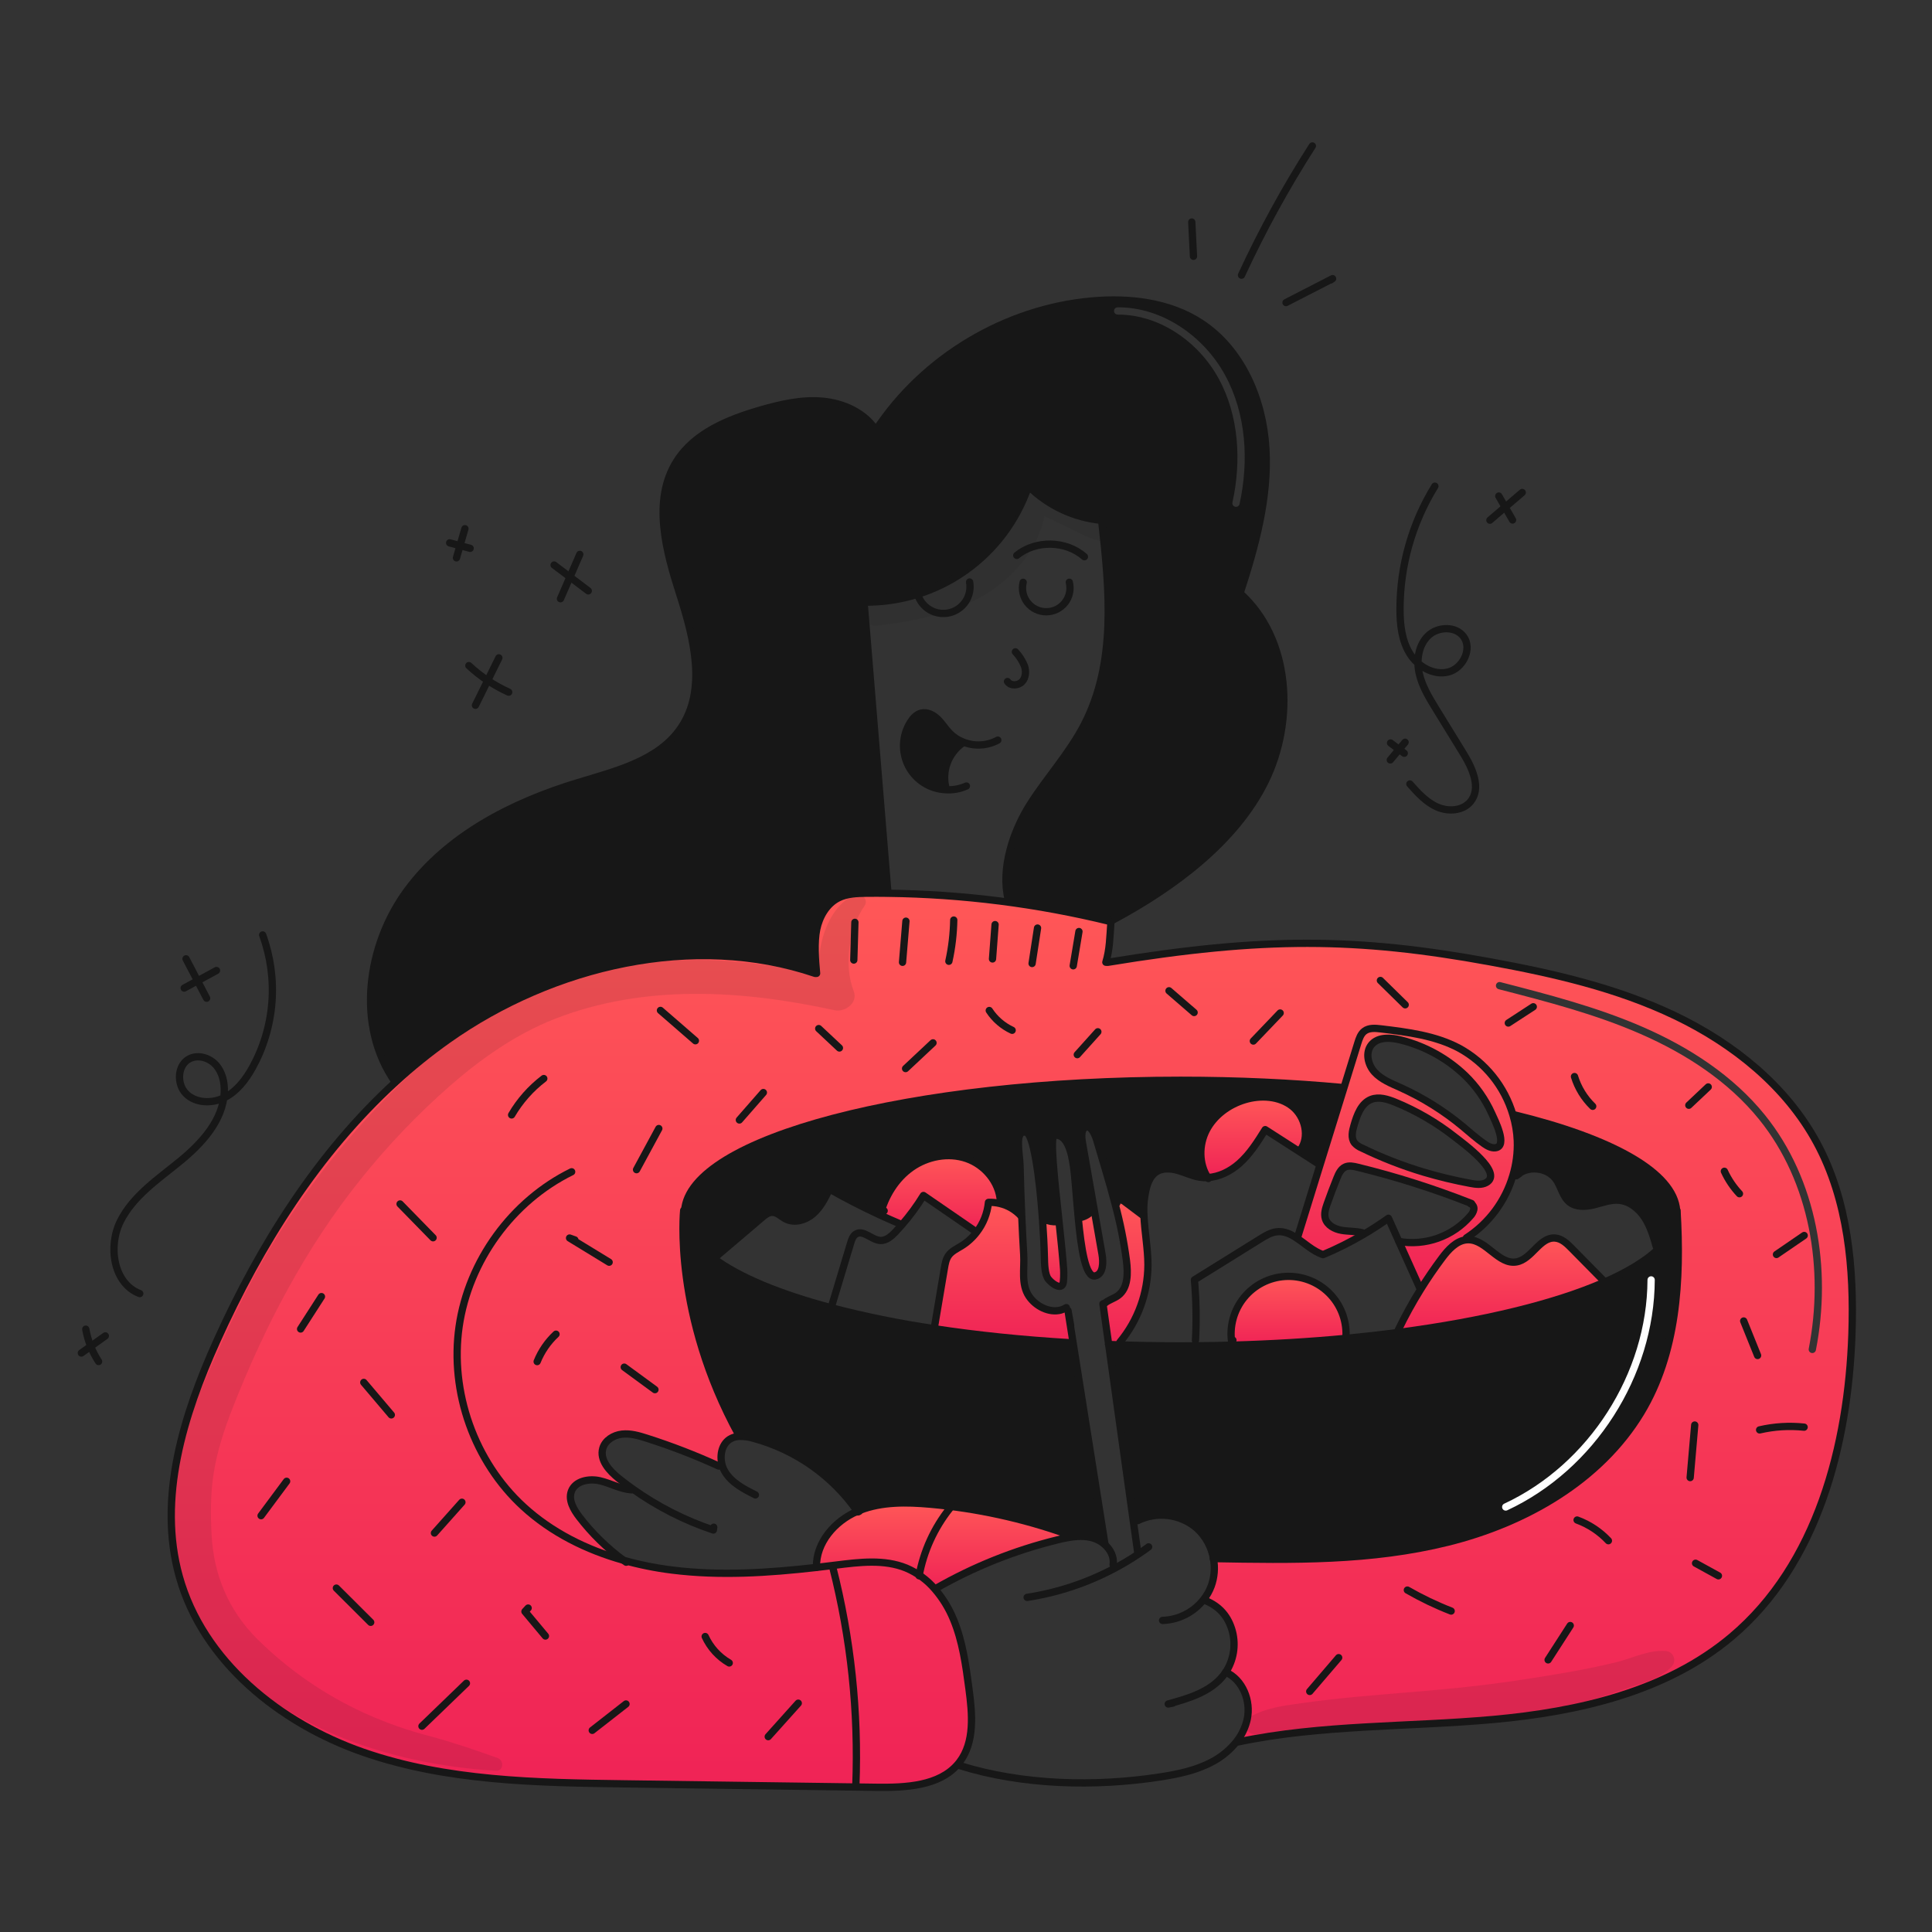 <svg width="960" height="960" viewBox="0 0 960 960" fill="none" xmlns="http://www.w3.org/2000/svg">
<rect x="0" y="0" width="960" height="960" fill="#333333" stroke="none"/>
<g clip-path="url(#clip0_177_156)">
<path fill-rule="evenodd" clip-rule="evenodd" d="M511.058 241.532C520.847 251.246 533.7 257.265 547.428 258.565L547.422 258.7C551.295 293.369 554.769 329.207 538.701 360.184C534.321 368.634 528.638 376.286 522.951 383.943C519.147 389.066 515.341 394.19 511.922 399.557C503.393 412.947 497.193 431.572 500.993 447L500.836 448.242C517.877 450.552 534.784 453.757 551.488 457.842L553.249 457.034C582.959 441.075 613.83 418.479 628.701 388.204C643.572 357.929 641.28 317.362 616.201 294.804C623.777 271.555 630.414 247.458 629.036 223.055C627.658 198.652 617.055 173.634 596.536 160.341C580.879 150.193 561.252 147.901 542.664 149.541C499.66 153.305 458.921 177.648 435.221 213.727C429.551 204.994 419.069 200.278 408.695 199.349C398.321 198.42 387.947 200.82 377.947 203.703C361.94 208.311 345.196 215.103 336.27 229.168C324.014 248.489 330.829 273.704 337.838 295.489C344.847 317.274 351.228 342.726 338.381 361.665C328.239 376.624 309.595 382.175 292.004 387.411C290.346 387.905 288.698 388.396 287.066 388.891C254.549 398.758 222.53 415.077 202.349 442.425C182.168 469.773 176.764 509.904 196.378 537.673L196.451 537.757C204.751 530.144 213.522 523.062 222.711 516.551C274.702 479.747 344.726 463.245 405.064 483.68L405.764 483.668C405.136 477.19 404.497 468.179 405.812 461.798C407.127 455.417 410.685 449.168 416.499 446.225C420.806 444.042 425.824 443.885 430.661 443.836C434.176 443.804 437.694 443.812 441.216 443.861V443.668C439.26 419.682 437.307 395.988 435.354 372.297C433.356 348.066 431.359 323.838 429.358 299.301V299.18C447.319 299.428 464.897 293.984 479.573 283.628C494.25 273.272 505.271 258.536 511.058 241.532ZM608.785 186.485C598.267 167.142 577.618 152.584 555.352 152.708C554.353 152.714 553.547 153.529 553.553 154.528C553.558 155.527 554.373 156.333 555.372 156.327C576.065 156.212 595.601 169.815 605.606 188.214C615.607 206.608 616.918 228.974 612.398 249.653C612.184 250.63 612.803 251.594 613.779 251.808C614.755 252.021 615.72 251.403 615.933 250.426C620.587 229.138 619.306 205.834 608.785 186.485Z" fill="#171717"/>
<path fill-rule="evenodd" clip-rule="evenodd" d="M310.31 886.387C352.052 886.962 393.797 887.533 435.545 888.1C450.045 888.289 466.716 887.492 475.98 876.571C476.257 876.247 476.523 875.921 476.788 875.571C484.424 865.571 483.133 851.615 481.468 839.13C479.912 827.393 478.296 815.499 473.736 804.57C471.495 799.122 468.396 794.068 464.556 789.6C460.674 785.055 455.787 781.477 450.281 779.15C439.367 774.703 427.063 776.232 415.363 777.687L415.239 777.702C412.066 778.1 408.894 778.474 405.721 778.848C381.825 781.562 357.699 783.139 333.876 780.139C325.752 779.135 317.715 777.518 309.834 775.302C301.523 769.183 294.116 761.922 287.834 753.734C285.007 750.042 282.305 745.35 283.934 740.995C285.852 735.869 292.669 734.565 298.011 735.784C300.162 736.275 302.25 737.043 304.332 737.81C307.42 738.947 310.497 740.08 313.753 740.296L314.175 739.705C311.883 738.079 309.627 736.366 307.432 734.605C302.776 730.863 297.89 725.459 299.519 719.705C300.665 715.664 304.888 713.095 309.073 712.624C313.258 712.153 317.437 713.372 321.437 714.662C333.622 718.549 345.561 723.165 357.191 728.486L358.819 727.931C357.444 722.889 358.795 717.003 363.379 714.723C364.583 714.141 365.892 713.809 367.227 713.746L367.179 713.191C334.187 653.154 339.724 601.429 339.724 601.429L340.206 601.465C342.812 565.627 452.149 536.785 586.649 536.785C614.957 536.785 642.149 538.064 667.457 540.416L667.795 540.524C670.091 533.097 672.391 525.675 674.695 518.257C675.37 516.082 676.142 513.769 677.952 512.382C680.215 510.648 683.38 510.898 686.215 511.248C699.532 512.852 713.199 514.562 725.045 520.862C738.004 527.943 747.623 539.879 751.788 554.047L752.294 553.902C800.883 565.714 831.788 582.648 833.115 601.514L833.296 601.502C835.382 636.025 833.272 672.348 815.382 701.948C794.948 735.748 757.855 756.773 719.52 766.291C681.208 775.808 642.415 775.157 602.957 774.457C603.816 779.013 603.436 783.716 601.857 788.076C600.947 790.529 599.652 792.821 598.021 794.868L598.95 795.326C606.079 798.221 610.482 803.408 612.424 810.863C613.28 814.254 613.423 817.785 612.843 821.234C612.264 824.683 610.975 827.974 609.058 830.899C617.514 834.634 621.664 845.152 619.758 854.199C618.879 858.184 617.128 861.924 614.631 865.152L615.162 865.574C642.594 859.82 670.622 858.461 698.672 857.101C713.14 856.399 727.613 855.697 742.014 854.392C784.338 850.556 828.041 840.593 860.514 813.186C902.952 777.372 918.32 718.396 920.214 662.896C921.312 630.315 918.284 596.527 902.795 567.842C887.57 539.652 861.282 518.59 832.395 504.742C803.508 490.894 771.915 483.681 740.395 477.915C674.4 465.84 627.946 465.406 550.455 478.168L549.49 478.132C551.073 473.032 551.398 467.782 551.727 462.471C551.804 461.225 551.881 459.975 551.975 458.723L551.481 457.842C515.378 449.001 478.383 444.311 441.215 443.862C437.689 443.809 434.17 443.801 430.66 443.837C425.823 443.886 420.805 444.043 416.498 446.226C410.684 449.169 407.114 455.418 405.811 461.799C404.508 468.18 405.135 477.191 405.763 483.669L405.063 483.681C344.725 463.246 274.701 479.752 222.71 516.552C213.521 523.062 204.75 530.145 196.45 537.758C157.982 572.932 129.248 618.578 107.716 666.358C91.154 703.1 78.259 744.476 89.067 783.31C100.804 825.53 139.043 856.242 180.418 870.645C221.793 885.048 266.498 885.796 310.31 886.387ZM745.574 488.018C744.606 487.768 743.62 488.35 743.37 489.318C743.12 490.286 743.702 491.273 744.67 491.522C768.677 497.714 792.641 503.908 815.18 513.765C837.706 523.616 858.849 537.341 874.165 556.321C899.262 587.424 906.476 630.716 898.755 670.164C898.563 671.145 899.203 672.096 900.184 672.288C901.164 672.48 902.115 671.84 902.307 670.86C910.186 630.598 902.888 586.154 876.981 554.049C861.187 534.475 839.493 520.448 816.63 510.449C793.781 500.456 769.533 494.198 745.574 488.018Z" fill="url(#paint0_linear_177_156)"/>
<path d="M833.11 601.509C833.146 601.931 833.158 602.353 833.158 602.775C833.158 609.036 829.901 615.103 823.809 620.845L823.037 619.615C821.59 614.537 820.094 609.374 817.199 604.959C814.304 600.544 809.768 596.889 804.509 596.406C800.287 596.02 796.186 597.649 792.084 598.662C787.982 599.675 783.218 599.977 779.901 597.335C776.475 594.609 775.751 589.723 773.254 586.117C768.96 579.917 758.854 578.951 753.459 584.223L751.734 584.09C753.401 578.531 754.147 572.737 753.942 566.937C753.769 562.565 753.044 558.232 751.783 554.042L752.289 553.897C800.878 565.706 831.783 582.643 833.11 601.509Z" fill="#171717"/>
<path d="M796.729 636.3L797.103 637.156C772.688 647.844 737.212 656.529 694.932 662.078L694.775 660.872C698.125 653.936 701.841 647.183 705.909 640.642C709.214 635.335 712.761 630.148 716.509 625.13C719.633 620.956 723.626 616.517 728.729 616.058C729.029 616.034 729.329 616.022 729.645 616.022C738.645 616.058 744.615 628.555 753.494 627.048C761.165 625.757 765.074 614.478 772.818 615.19C776.087 615.49 778.669 617.964 780.96 620.305C786.222 625.635 791.479 630.967 796.729 636.3Z" fill="url(#paint1_linear_177_156)"/>
<path d="M677.489 613.391C671.036 617.177 664.338 620.529 657.441 623.427C652.241 621.762 647.911 617.359 643.303 614.527L644.896 614.395C648.575 602.513 652.258 590.623 655.945 578.725C659.901 565.999 663.85 553.266 667.791 540.525C670.095 533.107 672.395 525.685 674.691 518.258C675.366 516.086 676.138 513.77 677.948 512.383C680.215 510.646 683.376 510.899 686.211 511.249C699.528 512.849 713.195 514.566 725.041 520.863C738 527.945 747.618 539.88 751.784 554.048C753.044 558.238 753.769 562.571 753.943 566.943C754.147 572.743 753.402 578.537 751.735 584.096C747.997 596.857 739.81 607.855 728.659 615.096L728.732 616.061C723.632 616.52 719.632 620.961 716.512 625.133C712.761 630.151 709.212 635.333 705.912 640.645L705.719 640.525C702.173 632.642 698.629 624.763 695.089 616.889L695.125 616.877C701.626 618.011 708.309 617.441 714.524 615.223C720.739 613.006 726.274 609.216 730.589 604.223C731.457 603.339 732.063 602.231 732.338 601.023C732.451 600.418 732.347 599.793 732.045 599.257C731.743 598.721 731.262 598.309 730.686 598.092L730.786 597.851C712.438 590.611 693.616 584.634 674.453 579.962C672.475 579.479 670.328 579.033 668.47 579.853C666.27 580.818 665.177 583.231 664.284 585.453C662.596 589.639 661 593.857 659.496 598.107C658.663 600.483 657.843 603.053 658.555 605.477C659.532 608.831 663.155 610.725 666.6 611.328C670.045 611.931 673.621 611.678 677.011 612.57L677.489 613.391ZM743.026 570.327C749.431 569.603 742.664 556.442 741.205 553.197C738.017 546.174 733.546 539.809 728.02 534.428C719.128 525.923 708.186 519.864 696.259 516.84C691.159 515.513 684.847 515.055 681.47 519.12C678.297 522.956 679.66 529.048 683.026 532.727C686.392 536.406 691.217 538.3 695.752 540.351C706.891 545.369 717.306 551.861 726.717 559.651C730.24 562.57 733.617 565.67 737.381 568.276C739.057 569.446 740.987 570.556 743.026 570.327V570.327ZM738.551 587.588C747.251 582.703 726.645 567.902 722.966 565.007C713.938 557.892 703.963 552.069 693.328 547.707C689.504 546.151 685.173 544.776 681.337 546.271C676.379 548.213 674.305 553.971 672.821 559.082C671.952 562.025 671.18 565.499 673.074 567.924C674.048 569.007 675.257 569.853 676.609 570.397C686.602 575.259 696.974 579.302 707.622 582.484C715.183 584.726 722.857 586.567 730.613 588C733.279 588.493 736.186 588.9 738.551 587.588Z" fill="url(#paint2_linear_177_156)"/>
<path d="M612.025 667.034C611.434 663.104 611.669 659.095 612.715 655.261C613.762 651.427 615.597 647.854 618.103 644.77C620.609 641.685 623.731 639.158 627.269 637.349C630.807 635.539 634.684 634.488 638.652 634.262C642.619 634.037 646.59 634.641 650.311 636.037C654.032 637.433 657.42 639.59 660.26 642.37C663.1 645.15 665.328 648.492 666.803 652.182C668.278 655.872 668.966 659.83 668.825 663.801L668.946 664.995C650.864 666.708 631.817 667.866 612.07 668.409L612.025 667.034Z" fill="url(#paint3_linear_177_156)"/>
<path d="M642.122 549.7C648.588 554.815 651.022 565.128 645.982 571.642L645.62 572.197C639.975 568.567 634.326 564.936 628.672 561.305C624.897 567.36 621.049 573.512 615.681 578.217C611.35 582.017 605.825 584.803 600.144 585.129H600.132C595.668 578.277 595.668 568.952 599.396 561.654C603.22 554.188 610.542 548.832 618.576 546.431C626.465 544.066 635.657 544.6 642.122 549.7Z" fill="url(#paint4_linear_177_156)"/>
<path d="M563.146 755.9C559.166 727.577 554.895 696.672 550.891 668.071C552.724 668.143 554.582 668.216 556.427 668.264C566.331 668.602 576.403 668.769 586.645 668.764C589.129 668.764 591.59 668.752 594.051 668.727C600.117 668.691 606.125 668.587 612.073 668.414C631.82 667.871 650.867 666.714 668.949 665C677.863 664.156 686.524 663.183 694.932 662.081C737.212 656.532 772.688 647.847 797.103 637.159C808.603 632.129 817.646 626.653 823.81 620.85C829.902 615.108 833.159 609.041 833.159 602.78C833.159 602.358 833.147 601.936 833.111 601.514L833.292 601.502C835.379 636.025 833.268 672.346 815.378 701.948C794.944 735.748 757.851 756.773 719.516 766.291C681.204 775.808 642.411 775.157 602.953 774.457C601.96 768.636 599.047 763.315 594.678 759.343C590.682 755.914 585.769 753.732 580.546 753.068C575.323 752.403 570.02 753.284 565.293 755.603L563.146 755.9Z" fill="#171717"/>
<path d="M556.706 596.177C557.649 596.313 558.529 596.734 559.227 597.383C562.122 599.555 565.013 601.726 567.9 603.897L568.419 603.873C568.744 612.003 570.397 620.29 570.409 628.473C570.363 642.515 565.438 656.105 556.477 666.917L556.428 668.268C554.583 668.22 552.728 668.147 550.892 668.075C549.927 661.187 548.974 654.42 548.045 647.87L548.974 647.532C550.94 645.867 553.606 645.232 555.656 643.672C560.602 639.957 560.481 632.623 559.734 626.483C558.478 616.905 556.58 607.422 554.052 598.099L554.92 597.87C554.727 596.937 555.765 596.141 556.706 596.177Z" fill="url(#paint5_linear_177_156)"/>
<path d="M536.909 604.983L535.775 605.091C534.822 595.115 534.207 585.019 533.386 579.349C532.458 573.029 530.443 563.318 523.905 564.09C521.565 564.368 524.014 586.322 526.221 606.949L525.365 607.049C523.217 607.228 521.06 606.845 519.104 605.939L518.031 606.011C516.571 585.492 513.555 562.332 509.538 562.537C503.938 561.837 506.728 573.116 506.86 579.147C507.053 587.507 507.334 595.871 507.705 604.238L507.391 604.25C504.581 601.15 500.896 598.976 496.824 598.014L497.09 596.914C496.511 587.372 489.321 578.82 480.29 575.695C471.259 572.57 460.833 574.586 452.99 580.062C445.147 585.538 439.818 594.188 437.417 603.452L437.285 603.729C428.732 599.796 420.357 595.502 412.158 590.846C410.011 595.297 407.758 599.857 404.04 603.114C400.322 606.371 394.727 607.975 390.348 605.683C388.105 604.501 386.138 602.33 383.605 602.402C381.736 602.451 380.155 603.717 378.72 604.923C370.83 611.641 362.932 618.352 355.027 625.055L354.785 625.381C345.304 618.324 340.141 610.713 340.141 602.775C340.137 602.336 340.157 601.897 340.201 601.46C342.807 565.622 452.144 536.78 586.644 536.78C614.955 536.78 642.144 538.059 667.452 540.411L667.79 540.519C663.845 553.259 659.896 565.992 655.944 578.719L655.63 578.619C652.289 576.473 648.952 574.329 645.618 572.189L645.98 571.634C651.022 565.12 648.586 554.807 642.12 549.692C635.654 544.577 626.463 544.059 618.574 546.423C610.54 548.823 603.218 554.18 599.394 561.646C595.666 568.946 595.666 578.269 600.13 585.121C598.78 585.207 597.425 585.142 596.089 584.928C592.349 584.328 588.899 582.587 585.244 581.562C581.589 580.537 577.391 580.283 574.303 582.467C571.879 584.18 570.564 587.067 569.756 589.921C568.57 594.469 568.118 599.176 568.417 603.866L567.898 603.89C565.003 601.719 562.112 599.548 559.225 597.376C558.527 596.727 557.648 596.307 556.704 596.17C555.763 596.134 554.725 596.93 554.918 597.859L554.05 598.088C551.288 587.449 548.007 576.906 544.95 566.508C543.864 562.816 541.729 559.27 539.775 559.933C537.085 560.85 537.35 564.807 537.833 567.605C539.799 578.777 541.757 589.951 543.707 601.128L542.875 601.273C541.373 603.16 539.266 604.471 536.909 604.983Z" fill="#171717"/>
<path d="M547.572 623.1C548.296 627.213 548.272 633.124 544.183 633.993C539.383 635.018 537.198 620.181 535.775 605.093L536.909 604.985C539.266 604.476 541.376 603.169 542.88 601.285L543.712 601.14C545.004 608.459 546.29 615.779 547.572 623.1Z" fill="url(#paint6_linear_177_156)"/>
<path d="M530.684 651.231C531.517 656.515 532.354 661.803 533.193 667.094L532.385 667.227C508.067 665.803 485.16 663.415 464.207 660.218L464.46 658.618C466.064 649.124 467.664 639.639 469.26 630.162C469.634 627.962 470.032 625.686 471.323 623.862C472.879 621.667 475.472 620.497 477.764 619.085C480.661 617.288 483.208 614.978 485.279 612.27C488.6 607.988 490.637 602.851 491.154 597.457C493.06 597.375 494.969 597.562 496.823 598.012C500.895 598.974 504.58 601.148 507.39 604.248L507.704 604.236C507.971 610.606 508.296 616.975 508.681 623.343C509.103 630.509 507.306 638.036 511.274 644.019C514.688 649.133 521.431 652.499 527.113 650.955L530.684 651.231Z" fill="url(#paint7_linear_177_156)"/>
<path d="M526.221 606.949C527.162 615.755 528.067 624.307 528.521 630.849C528.606 632.14 528.678 637.149 528.027 638.268C526.591 640.717 522.55 637.701 520.827 635.445C519.104 633.189 519.018 627.713 518.957 624.878C518.837 619.559 518.523 612.936 518.029 606.012L519.102 605.94C521.058 606.846 523.215 607.228 525.363 607.05L526.221 606.949Z" fill="url(#paint8_linear_177_156)"/>
<path d="M437.416 603.451C439.816 594.187 445.148 585.538 452.989 580.061C460.83 574.584 471.252 572.582 480.289 575.694C489.326 578.806 496.514 587.371 497.089 596.913L496.823 598.013C494.969 597.563 493.061 597.376 491.154 597.458C490.637 602.852 488.6 607.989 485.279 612.271L484.362 611.583L458.852 594.03C455.674 599.216 452.066 604.126 448.068 608.71L447.568 608.276C444.118 606.816 440.68 605.309 437.279 603.728L437.416 603.451Z" fill="url(#paint9_linear_177_156)"/>
<path d="M478.419 368.661L478.177 369.313C474.758 371.742 472.149 375.145 470.691 379.078C469.232 383.011 468.992 387.292 470.001 391.364L469.928 392.401C466.099 392.246 462.378 391.086 459.138 389.037C455.899 386.989 453.256 384.125 451.474 380.732C449.692 377.339 448.834 373.537 448.986 369.707C449.138 365.878 450.295 362.156 452.341 358.915C453.607 356.864 455.369 354.934 457.709 354.343C460.652 353.595 463.74 355.175 465.909 357.286C468.078 359.397 469.673 362.051 471.784 364.234C473.657 366.163 475.919 367.672 478.419 368.661V368.661Z" fill="#171717"/>
<path d="M415.233 777.7C412.06 778.1 408.888 778.472 405.715 778.846L405.703 778.746C405.378 766.574 414.786 755.746 426.003 750.965C426.075 751.074 426.148 751.17 426.22 751.279C426.467 751.259 426.703 751.169 426.899 751.019C427.096 750.87 427.246 750.666 427.33 750.434C438.295 746.176 450.514 746.381 462.263 747.434C485.317 749.491 508.021 754.439 529.839 762.162L530.201 764.117C528.585 764.406 526.992 764.78 525.412 765.166C504.138 770.376 483.703 778.559 464.712 789.473L464.555 789.605C460.672 785.057 455.782 781.476 450.273 779.147C439.322 774.682 426.97 776.238 415.233 777.7Z" fill="url(#paint10_linear_177_156)"/>
<path d="M367.176 713.186C334.184 653.149 339.721 601.424 339.721 601.424L340.203 601.46C340.159 601.897 340.139 602.336 340.143 602.775C340.143 610.713 345.306 618.324 354.787 625.381C367.308 634.681 387.357 643.005 413.026 649.808C429.887 654.197 446.973 657.672 464.209 660.218C485.162 663.418 508.069 665.803 532.387 667.227L533.195 667.094C538.479 700.446 543.754 733.788 549.022 767.118L548.822 767.36C547.196 765.933 545.283 764.872 543.213 764.247C539.013 762.993 534.576 763.294 530.213 764.115L529.851 762.16C508.032 754.437 485.328 749.489 462.275 747.432C450.526 746.382 438.307 746.177 427.342 750.432C426.932 750.577 426.534 750.746 426.135 750.915C426.099 750.927 426.051 750.951 426.015 750.963C413.627 733.232 395.412 720.409 374.543 714.727C372.177 713.999 369.707 713.665 367.233 713.738L367.176 713.186Z" fill="#171717"/>
<path d="M553.242 457.033C582.952 441.074 613.822 418.481 628.695 388.203C643.568 357.925 641.277 317.359 616.195 294.803C623.771 271.558 630.405 247.457 629.03 223.054C627.655 198.651 617.052 173.633 596.53 160.34C580.873 150.195 561.246 147.903 542.658 149.54C499.658 153.304 458.918 177.647 435.215 213.726C429.545 204.993 419.051 200.276 408.689 199.348C398.327 198.42 387.941 200.819 377.941 203.702C361.934 208.31 345.19 215.102 336.264 229.167C324.008 248.491 330.824 273.702 337.832 295.488C344.84 317.274 351.222 342.725 338.375 361.664C327.275 378.033 305.999 383.136 287.06 388.89C254.539 398.757 222.536 415.078 202.343 442.424C182.15 469.77 176.758 509.903 196.372 537.672" stroke="#171717" stroke-width="3.619" stroke-linecap="round" stroke-linejoin="round"/>
<path d="M407.982 296.249C414.952 298.139 422.136 299.124 429.357 299.18C447.318 299.428 464.896 293.984 479.572 283.628C494.249 273.272 505.27 258.537 511.057 241.532C520.846 251.246 533.699 257.265 547.427 258.565C556.854 259.574 566.384 258.257 575.183 254.729" stroke="#171717" stroke-width="3.619" stroke-linecap="round" stroke-linejoin="round"/>
<path d="M429.357 299.3C433.314 347.828 437.257 395.15 441.215 443.667" stroke="#171717" stroke-width="3.619" stroke-linecap="round" stroke-linejoin="round"/>
<path d="M547.415 258.7C551.288 293.369 554.762 329.207 538.694 360.184C531.384 374.284 520.443 386.155 511.915 399.557C503.387 412.959 497.186 431.569 500.986 447" stroke="#171717" stroke-width="3.619" stroke-linecap="round" stroke-linejoin="round"/>
<path d="M456.006 295.368C456.982 298.616 459.163 301.368 462.104 303.059C465.044 304.751 468.52 305.253 471.818 304.463C475.117 303.673 477.988 301.651 479.843 298.811C481.699 295.972 482.397 292.53 481.796 289.192" stroke="#171717" stroke-width="3.619" stroke-linecap="round" stroke-linejoin="round"/>
<path d="M508.405 289.337C507.975 291.078 507.947 292.894 508.323 294.648C508.7 296.401 509.47 298.046 510.577 299.457C511.683 300.869 513.096 302.01 514.709 302.794C516.322 303.578 518.093 303.984 519.886 303.982C521.679 303.98 523.449 303.57 525.06 302.783C526.671 301.995 528.082 300.851 529.186 299.438C530.289 298.024 531.056 296.378 531.429 294.623C531.801 292.869 531.77 291.053 531.336 289.313" stroke="#171717" stroke-width="3.619" stroke-linecap="round" stroke-linejoin="round"/>
<path d="M505.232 275.971C514.677 268.263 529.707 268.565 538.839 276.635" stroke="#171717" stroke-width="3.619" stroke-linecap="round" stroke-linejoin="round"/>
<path d="M504.557 323.884C506.455 325.926 507.971 328.292 509.033 330.869C509.933 333.498 509.769 336.683 507.875 338.722C505.981 340.761 502.181 340.941 500.613 338.649" stroke="#171717" stroke-width="3.619" stroke-linecap="round" stroke-linejoin="round"/>
<path d="M495.8 367.769C493.148 369.19 490.214 370.007 487.209 370.162C484.204 370.316 481.202 369.803 478.418 368.661C475.918 367.672 473.656 366.163 471.783 364.234C469.672 362.051 468.092 359.397 465.908 357.286C463.724 355.175 460.649 353.595 457.708 354.343C455.368 354.934 453.608 356.864 452.34 358.915C450.295 362.155 449.138 365.877 448.986 369.706C448.834 373.536 449.692 377.337 451.473 380.73C453.255 384.123 455.898 386.987 459.137 389.036C462.376 391.084 466.096 392.244 469.925 392.4C473.45 392.643 476.98 392.013 480.203 390.566" stroke="#171717" stroke-width="3.619" stroke-linecap="round" stroke-linejoin="round"/>
<path d="M470 391.364C468.991 387.292 469.232 383.011 470.69 379.078C472.149 375.145 474.758 371.742 478.178 369.313" stroke="#171717" stroke-width="3.619" stroke-linecap="round" stroke-linejoin="round"/>
<path d="M551.482 457.841C515.378 449 478.383 444.31 441.216 443.861C437.694 443.812 434.175 443.804 430.661 443.836C425.824 443.885 420.806 444.042 416.499 446.225C410.685 449.168 407.127 455.417 405.812 461.798C404.497 468.179 405.136 477.19 405.764 483.668" stroke="#171717" stroke-width="3.619" stroke-linecap="round" stroke-linejoin="round"/>
<path d="M405.064 483.68C344.726 463.245 274.702 479.747 222.711 516.551C213.522 523.062 204.751 530.144 196.451 537.757C157.983 572.932 129.251 618.578 107.717 666.357C91.155 703.1 78.26 744.476 89.068 783.306C100.805 825.526 139.032 856.226 180.419 870.641C221.806 885.056 266.499 885.792 310.311 886.383C352.049 886.95 393.794 887.521 435.546 888.096C450.046 888.289 466.717 887.496 475.981 876.576C476.258 876.25 476.524 875.924 476.789 875.576C484.425 865.576 483.134 851.62 481.469 839.135C479.913 827.398 478.297 815.504 473.737 804.575C471.496 799.127 468.397 794.073 464.557 789.605C460.674 785.057 455.784 781.476 450.275 779.147C439.322 774.684 426.975 776.24 415.233 777.699C412.06 778.099 408.888 778.471 405.715 778.845C381.815 781.559 357.693 783.145 333.87 780.136C325.746 779.132 317.709 777.515 309.828 775.299C291.409 770.124 274.038 761.499 260.009 748.599C235.739 726.299 223.423 691.687 228.14 659.081C232.857 626.475 254.472 596.765 284.05 582.254" stroke="#171717" stroke-width="3.619" stroke-linecap="round" stroke-linejoin="round"/>
<path d="M405.7 778.747C405.375 766.575 414.783 755.747 426 750.966C426.036 750.954 426.084 750.93 426.12 750.918C426.52 750.749 426.92 750.58 427.327 750.435C438.292 746.177 450.511 746.382 462.26 747.435C485.313 749.492 508.017 754.44 529.836 762.163" stroke="#171717" stroke-width="3.619" stroke-linecap="round" stroke-linejoin="round"/>
<path d="M464.715 789.471C483.706 778.557 504.14 770.374 525.415 765.164C526.995 764.778 528.588 764.404 530.204 764.115C534.571 763.294 539.01 762.993 543.204 764.247C545.274 764.872 547.187 765.934 548.813 767.36C551.792 769.941 553.698 773.632 553.107 777.48" stroke="#171717" stroke-width="3.619" stroke-linecap="round" stroke-linejoin="round"/>
<path d="M510.385 793.729C525.37 791.429 539.867 786.647 553.28 779.579C557.543 777.343 561.682 774.879 565.68 772.197C567.393 771.051 569.082 769.865 570.747 768.638" stroke="#171717" stroke-width="3.619" stroke-linecap="round" stroke-linejoin="round"/>
<path d="M565.293 755.6C570.02 753.281 575.323 752.4 580.546 753.065C585.769 753.729 590.682 755.911 594.678 759.34C599.047 763.312 601.961 768.633 602.953 774.454C603.812 779.01 603.432 783.714 601.853 788.073C600.942 790.526 599.647 792.818 598.017 794.865C595.587 797.966 592.506 800.497 588.992 802.279C585.479 804.06 581.617 805.05 577.679 805.178" stroke="#171717" stroke-width="3.619" stroke-linecap="round" stroke-linejoin="round"/>
<path d="M598.949 795.321C606.078 798.216 610.481 803.403 612.423 810.858C613.279 814.249 613.422 817.781 612.842 821.229C612.263 824.678 610.974 827.969 609.057 830.894C608.657 831.486 608.236 832.065 607.792 832.631C601.292 840.773 590.541 843.958 580.48 846.708C581.28 846.552 582.061 846.395 582.857 846.238" stroke="#171717" stroke-width="3.619" stroke-linecap="round" stroke-linejoin="round"/>
<path d="M609.022 830.882C609.034 830.882 609.046 830.894 609.058 830.894C617.514 834.634 621.664 845.152 619.758 854.194C618.878 858.179 617.127 861.919 614.631 865.147C611.433 869.26 607.421 872.668 602.846 875.159C594.752 879.635 585.5 881.565 576.346 882.964C544.102 887.922 508.216 887.053 477.057 877.364" stroke="#171717" stroke-width="3.619" stroke-linecap="round" stroke-linejoin="round"/>
<path d="M427.175 749.036C427.329 749.232 427.426 749.466 427.453 749.714C427.481 749.961 427.439 750.211 427.332 750.436C427.247 750.669 427.098 750.872 426.901 751.022C426.704 751.171 426.469 751.262 426.222 751.281C426.15 751.172 426.077 751.081 426.005 750.967C413.618 733.236 395.403 720.413 374.533 714.731C372.167 714.003 369.697 713.669 367.223 713.742C365.888 713.805 364.579 714.137 363.375 714.719C358.791 716.999 357.44 722.885 358.815 727.927C359.145 729.161 359.653 730.34 360.323 731.427C363.677 736.855 369.66 739.955 375.365 742.814" stroke="#171717" stroke-width="3.619" stroke-linecap="round" stroke-linejoin="round"/>
<path d="M357.187 728.481C345.557 723.16 333.618 718.544 321.433 714.657C317.433 713.367 313.254 712.148 309.069 712.619C304.884 713.09 300.661 715.659 299.515 719.7C297.886 725.454 302.772 730.858 307.428 734.6C309.623 736.361 311.879 738.074 314.171 739.7C326.502 748.522 340.082 755.45 354.461 760.255C354.533 759.784 354.593 759.326 354.654 758.855" stroke="#171717" stroke-width="3.619" stroke-linecap="round" stroke-linejoin="round"/>
<path d="M313.749 740.291C308.297 739.929 303.349 736.998 298.007 735.779C292.665 734.56 285.848 735.864 283.93 740.99C282.301 745.345 285.003 750.037 287.83 753.729C294.112 761.918 301.518 769.179 309.83 775.297C310.265 775.623 310.699 775.948 311.145 776.262" stroke="#171717" stroke-width="3.619" stroke-linecap="round" stroke-linejoin="round"/>
<path d="M602.881 774.452H602.953C642.411 775.152 681.204 775.803 719.516 766.286C757.851 756.768 794.944 735.743 815.378 701.943C833.268 672.343 835.378 636.02 833.292 601.497" stroke="#171717" stroke-width="3.619" stroke-linecap="round" stroke-linejoin="round"/>
<path d="M615.16 865.574C656.74 856.853 699.696 858.216 742.012 854.392C784.328 850.568 828.043 840.592 860.512 813.186C902.949 777.372 918.312 718.397 920.212 662.896C921.312 630.315 918.282 596.527 902.793 567.842C887.57 539.651 861.293 518.589 832.393 504.742C803.493 490.895 771.91 483.681 740.393 477.915C674.398 465.84 627.944 465.406 550.453 478.168" stroke="#171717" stroke-width="3.619" stroke-linecap="round" stroke-linejoin="round"/>
<path d="M549.49 478.131C551.444 471.831 551.481 465.308 551.975 458.722" stroke="#171717" stroke-width="3.619" stroke-linecap="round" stroke-linejoin="round"/>
<path d="M752.29 553.9C800.879 565.709 831.784 582.646 833.111 601.512C833.147 601.934 833.159 602.356 833.159 602.778C833.159 609.039 829.902 615.106 823.81 620.848C817.646 626.648 808.599 632.127 797.103 637.157C772.688 647.845 737.212 656.53 694.932 662.079C686.524 663.175 677.863 664.149 668.949 665C650.867 666.713 631.82 667.871 612.073 668.414C606.126 668.583 600.118 668.687 594.051 668.727C591.59 668.752 589.129 668.764 586.645 668.764C576.415 668.764 566.342 668.597 556.427 668.264C554.582 668.216 552.727 668.143 550.891 668.071H550.83" stroke="#171717" stroke-width="3.619" stroke-linecap="round" stroke-linejoin="round"/>
<path d="M532.385 667.227C508.067 665.803 485.16 663.415 464.207 660.218C446.971 657.672 429.885 654.197 413.024 649.808C387.355 643.008 367.306 634.681 354.785 625.381C345.304 618.324 340.141 610.713 340.141 602.775C340.137 602.336 340.157 601.897 340.201 601.46C342.807 565.622 452.144 536.78 586.644 536.78C614.955 536.78 642.144 538.059 667.452 540.411" stroke="#171717" stroke-width="3.619" stroke-linecap="round" stroke-linejoin="round"/>
<path d="M367.176 713.186C334.184 653.149 339.721 601.424 339.721 601.424" stroke="#171717" stroke-width="3.619" stroke-linecap="round" stroke-linejoin="round"/>
<path d="M565.282 771.039C564.583 766.093 563.872 761.047 563.147 755.9C559.167 727.577 554.896 696.672 550.892 668.071C549.927 661.183 548.974 654.416 548.045 647.866" stroke="#171717" stroke-width="3.619" stroke-linecap="round" stroke-linejoin="round"/>
<path d="M549.022 767.118C543.75 733.777 538.474 700.436 533.195 667.094C532.363 661.81 531.526 656.522 530.686 651.231C531.133 653.716 531.567 656.201 532.013 658.686" stroke="#171717" stroke-width="3.619" stroke-linecap="round" stroke-linejoin="round"/>
<path d="M548.973 647.528C550.939 645.863 553.605 645.228 555.655 643.668C560.601 639.953 560.48 632.619 559.733 626.479C558.477 616.901 556.579 607.418 554.051 598.095C551.289 587.456 548.008 576.913 544.951 566.515C543.865 562.823 541.73 559.277 539.776 559.94C537.086 560.857 537.351 564.814 537.834 567.612C539.8 578.783 541.758 589.957 543.708 601.135C544.999 608.457 546.286 615.779 547.568 623.101C548.292 627.214 548.268 633.125 544.179 633.994C539.379 635.019 537.194 620.182 535.771 605.094C534.818 595.118 534.203 585.022 533.382 579.352C532.454 573.032 530.439 563.321 523.901 564.093C521.561 564.371 524.01 586.325 526.217 606.952C527.158 615.758 528.063 624.31 528.517 630.852C528.602 632.143 528.674 637.152 528.023 638.271C526.587 640.72 522.546 637.704 520.823 635.448C519.1 633.192 519.014 627.716 518.953 624.881C518.833 619.562 518.519 612.939 518.025 606.015C516.565 585.496 513.549 562.336 509.532 562.541C503.932 561.841 506.722 573.12 506.854 579.151C507.046 587.511 507.328 595.874 507.699 604.242C507.965 610.611 508.291 616.98 508.676 623.349C509.098 630.515 507.301 638.042 511.269 644.025C514.683 649.139 521.426 652.505 527.108 650.961C528.074 650.693 528.996 650.287 529.846 649.755" stroke="#171717" stroke-width="3.619" stroke-linecap="round" stroke-linejoin="round"/>
<path d="M796.728 636.3C791.481 630.967 786.226 625.633 780.962 620.3C778.671 617.959 776.089 615.486 772.82 615.185C765.076 614.473 761.167 625.752 753.496 627.043C744.617 628.55 738.646 616.053 729.647 616.017C729.334 616.017 729.032 616.029 728.731 616.053C723.631 616.512 719.631 620.953 716.511 625.125C712.76 630.143 709.211 635.325 705.911 640.637C701.843 647.178 698.126 653.931 694.777 660.867" stroke="#171717" stroke-width="3.619" stroke-linecap="round" stroke-linejoin="round"/>
<path d="M705.716 640.52C702.172 632.64 698.63 624.763 695.089 616.889C693.364 613.041 691.635 609.193 689.902 605.345C685.885 608.204 681.747 610.886 677.489 613.391C671.036 617.177 664.339 620.529 657.441 623.427C652.241 621.762 647.911 617.359 643.303 614.527C640.493 612.802 637.573 611.669 634.28 612.079C631.385 612.441 628.804 614.021 626.319 615.553C615.378 622.353 604.437 629.153 593.496 635.953C594.391 645.961 594.569 656.02 594.027 666.053" stroke="#171717" stroke-width="3.619" stroke-linecap="round" stroke-linejoin="round"/>
<path d="M728.659 615.091C739.811 607.85 747.998 596.851 751.735 584.091C753.402 578.532 754.148 572.738 753.943 566.938C753.77 562.566 753.045 558.233 751.784 554.043C747.619 539.875 738.001 527.94 725.042 520.858C713.196 514.558 699.528 512.848 686.211 511.244C683.376 510.894 680.211 510.644 677.948 512.378C676.138 513.765 675.366 516.078 674.691 518.253C672.387 525.671 670.088 533.093 667.792 540.52C663.846 553.259 659.897 565.993 655.945 578.72C652.266 590.614 648.583 602.504 644.896 614.39" stroke="#171717" stroke-width="3.619" stroke-linecap="round" stroke-linejoin="round"/>
<path d="M728.021 534.428C719.129 525.923 708.187 519.864 696.26 516.84C691.16 515.513 684.848 515.055 681.471 519.12C678.298 522.956 679.661 529.048 683.027 532.727C686.393 536.406 691.218 538.3 695.753 540.351C706.892 545.369 717.307 551.861 726.718 559.651C730.241 562.57 733.618 565.67 737.382 568.276C739.058 569.446 740.988 570.556 743.027 570.327C749.432 569.603 742.665 556.442 741.206 553.197C738.018 546.174 733.546 539.809 728.021 534.428V534.428Z" stroke="#171717" stroke-width="3.619" stroke-linecap="round" stroke-linejoin="round"/>
<path d="M693.328 547.709C689.504 546.153 685.173 544.778 681.337 546.273C676.379 548.215 674.305 553.973 672.821 559.084C671.952 562.027 671.18 565.501 673.074 567.926C674.048 569.009 675.258 569.855 676.609 570.399C686.602 575.261 696.974 579.304 707.622 582.486C715.183 584.727 722.858 586.568 730.613 588C733.279 588.5 736.186 588.9 738.551 587.59C747.251 582.705 726.645 567.904 722.966 565.009C713.938 557.893 703.963 552.071 693.328 547.709V547.709Z" stroke="#171717" stroke-width="3.619" stroke-linecap="round" stroke-linejoin="round"/>
<path d="M731.168 598C731.036 597.952 730.915 597.9 730.782 597.856C712.434 590.616 693.612 584.639 674.449 579.967C672.471 579.484 670.324 579.038 668.466 579.858C666.266 580.823 665.173 583.236 664.28 585.458C662.592 589.644 660.996 593.862 659.492 598.112C658.659 600.488 657.839 603.058 658.551 605.482C659.528 608.836 663.151 610.73 666.596 611.333C670.041 611.936 673.617 611.683 677.007 612.575" stroke="#171717" stroke-width="3.619" stroke-linecap="round" stroke-linejoin="round"/>
<path d="M695.125 616.877C701.626 618.01 708.309 617.441 714.524 615.223C720.739 613.005 726.274 609.216 730.589 604.223C731.457 603.339 732.063 602.231 732.338 601.023C732.451 600.418 732.347 599.793 732.045 599.257C731.743 598.721 731.262 598.308 730.686 598.092" stroke="#171717" stroke-width="3.619" stroke-linecap="round" stroke-linejoin="round"/>
<path d="M823.039 619.615C821.592 614.537 820.096 609.374 817.201 604.959C814.306 600.544 809.77 596.889 804.511 596.406C800.289 596.02 796.188 597.649 792.086 598.662C787.984 599.675 783.22 599.977 779.903 597.335C776.477 594.609 775.753 589.723 773.256 586.117C768.962 579.917 758.856 578.951 753.461 584.223C753.992 583.849 754.511 583.475 755.042 583.101" stroke="#171717" stroke-width="3.619" stroke-linecap="round" stroke-linejoin="round"/>
<path d="M600.132 585.128C598.782 585.214 597.426 585.149 596.091 584.935C592.351 584.335 588.901 582.594 585.246 581.569C581.591 580.544 577.393 580.29 574.305 582.474C571.881 584.187 570.566 587.074 569.758 589.928C568.571 594.475 568.119 599.183 568.419 603.873C568.744 612.003 570.397 620.29 570.409 628.473C570.362 642.516 565.437 656.105 556.477 666.917" stroke="#171717" stroke-width="3.619" stroke-linecap="round" stroke-linejoin="round"/>
<path d="M655.631 578.626C652.29 576.479 648.953 574.336 645.619 572.196C639.974 568.566 634.325 564.935 628.671 561.304C624.896 567.359 621.048 573.511 615.68 578.216C611.349 582.016 605.824 584.802 600.143 585.128" stroke="#171717" stroke-width="3.619" stroke-linecap="round" stroke-linejoin="round"/>
<path d="M567.9 603.9C565.005 601.729 562.114 599.557 559.227 597.386C558.529 596.737 557.649 596.316 556.706 596.18C555.765 596.144 554.727 596.94 554.92 597.869" stroke="#171717" stroke-width="3.619" stroke-linecap="round" stroke-linejoin="round"/>
<path d="M542.881 601.28C541.376 603.165 539.267 604.471 536.91 604.98C536.874 604.57 536.837 604.172 536.801 603.761" stroke="#171717" stroke-width="3.619" stroke-linecap="round" stroke-linejoin="round"/>
<path d="M525.366 607.046C523.219 607.224 521.061 606.842 519.105 605.936" stroke="#171717" stroke-width="3.619" stroke-linecap="round" stroke-linejoin="round"/>
<path d="M507.393 604.247C504.583 601.147 500.898 598.973 496.826 598.011C494.972 597.561 493.063 597.374 491.157 597.456C490.64 602.85 488.603 607.987 485.282 612.269C483.21 614.977 480.664 617.287 477.767 619.084C475.475 620.496 472.882 621.666 471.326 623.861C470.035 625.682 469.637 627.961 469.263 630.161C467.671 639.642 466.071 649.127 464.463 658.617" stroke="#171717" stroke-width="3.619" stroke-linecap="round" stroke-linejoin="round"/>
<path d="M484.363 611.581L458.851 594.03C455.673 599.216 452.065 604.127 448.067 608.71C447.041 609.892 445.991 611.05 444.918 612.184C442.892 614.319 440.407 616.515 437.476 616.384C433.133 616.184 429.092 610.956 425.365 613.163C423.808 614.092 423.181 615.974 422.665 617.699C419.517 628.121 416.377 638.548 413.244 648.978" stroke="#171717" stroke-width="3.619" stroke-linecap="round" stroke-linejoin="round"/>
<path d="M447.572 608.276C444.122 606.816 440.684 605.309 437.283 603.728C428.731 599.795 420.355 595.501 412.156 590.845C410.009 595.296 407.756 599.856 404.038 603.113C400.32 606.37 394.725 607.974 390.346 605.682C388.103 604.5 386.136 602.329 383.603 602.401C381.734 602.45 380.153 603.716 378.718 604.922C370.83 611.641 362.933 618.352 355.027 625.055" stroke="#171717" stroke-width="3.619" stroke-linecap="round" stroke-linejoin="round"/>
<path d="M497.091 596.913C496.512 587.371 489.322 578.819 480.291 575.694C471.26 572.569 460.834 574.585 452.991 580.061C445.148 585.537 439.819 594.187 437.418 603.451L439.336 601.641" stroke="#171717" stroke-width="3.619" stroke-linecap="round" stroke-linejoin="round"/>
<path d="M600.444 585.6C600.336 585.449 600.235 585.292 600.144 585.13H600.132C595.668 578.278 595.668 568.953 599.396 561.655C603.22 554.189 610.542 548.833 618.576 546.432C626.465 544.068 635.657 544.599 642.122 549.701C648.587 554.803 651.022 565.129 645.982 571.643" stroke="#171717" stroke-width="3.619" stroke-linecap="round" stroke-linejoin="round"/>
<path d="M668.829 663.8C668.97 659.829 668.282 655.871 666.807 652.181C665.332 648.491 663.103 645.149 660.264 642.369C657.424 639.589 654.035 637.432 650.315 636.036C646.594 634.64 642.623 634.036 638.655 634.261C634.688 634.487 630.811 635.538 627.273 637.348C623.735 639.157 620.613 641.684 618.107 644.769C615.601 647.853 613.766 651.426 612.719 655.26C611.673 659.094 611.438 663.104 612.029 667.033C612.234 666.659 612.429 666.297 612.629 665.923" stroke="#171717" stroke-width="3.619" stroke-linecap="round" stroke-linejoin="round"/>
<path d="M533.281 479.9L536.125 462.871" stroke="#171717" stroke-width="3.619" stroke-linecap="round" stroke-linejoin="round"/>
<path d="M512.838 478.76L515.545 461.142" stroke="#171717" stroke-width="3.619" stroke-linecap="round" stroke-linejoin="round"/>
<path d="M493.172 476.494L494.45 459.433" stroke="#171717" stroke-width="3.619" stroke-linecap="round" stroke-linejoin="round"/>
<path d="M471.488 477.653C472.972 470.921 473.784 464.058 473.912 457.166" stroke="#171717" stroke-width="3.619" stroke-linecap="round" stroke-linejoin="round"/>
<path d="M448.463 478.164L450.153 457.727" stroke="#171717" stroke-width="3.619" stroke-linecap="round" stroke-linejoin="round"/>
<path d="M424.246 477.04L424.792 458.307" stroke="#171717" stroke-width="3.619" stroke-linecap="round" stroke-linejoin="round"/>
<path d="M471.91 749.543C464.167 759.272 458.943 770.759 456.699 782.989" stroke="#171717" stroke-width="3.619" stroke-linecap="round" stroke-linejoin="round"/>
<path d="M413.74 778.554C422.799 814.068 426.679 850.705 425.26 887.328" stroke="#171717" stroke-width="3.619" stroke-linecap="round" stroke-linejoin="round"/>
<path d="M650.801 840.469L665.182 823.682" stroke="#171717" stroke-width="3.619" stroke-linecap="round" stroke-linejoin="round"/>
<path d="M721.073 800.521C713.565 797.602 706.29 794.118 699.309 790.1" stroke="#171717" stroke-width="3.619" stroke-linecap="round" stroke-linejoin="round"/>
<path d="M769.246 824.782L780.246 807.723" stroke="#171717" stroke-width="3.619" stroke-linecap="round" stroke-linejoin="round"/>
<path d="M783.654 755.29C789.564 757.465 794.888 760.985 799.204 765.57" stroke="#171717" stroke-width="3.619" stroke-linecap="round" stroke-linejoin="round"/>
<path d="M853.874 783.005L842.52 776.761" stroke="#171717" stroke-width="3.619" stroke-linecap="round" stroke-linejoin="round"/>
<path d="M839.832 734.2L842.102 708.088" stroke="#171717" stroke-width="3.619" stroke-linecap="round" stroke-linejoin="round"/>
<path d="M874.346 710.507C881.588 708.825 889.06 708.366 896.454 709.148" stroke="#171717" stroke-width="3.619" stroke-linecap="round" stroke-linejoin="round"/>
<path d="M873.341 673.533L866.432 656.389" stroke="#171717" stroke-width="3.619" stroke-linecap="round" stroke-linejoin="round"/>
<path d="M882.717 623.338L896.492 613.909" stroke="#171717" stroke-width="3.619" stroke-linecap="round" stroke-linejoin="round"/>
<path d="M864.328 593.149C861.242 589.862 858.709 586.097 856.828 581.999" stroke="#171717" stroke-width="3.619" stroke-linecap="round" stroke-linejoin="round"/>
<path d="M839.168 549.188L848.809 540.095" stroke="#171717" stroke-width="3.619" stroke-linecap="round" stroke-linejoin="round"/>
<path d="M791.41 549.718C787.196 545.631 784.083 540.547 782.357 534.936" stroke="#171717" stroke-width="3.619" stroke-linecap="round" stroke-linejoin="round"/>
<path d="M749.473 508.333L761.873 500.254" stroke="#171717" stroke-width="3.619" stroke-linecap="round" stroke-linejoin="round"/>
<path d="M698.235 499.277L685.912 487.187" stroke="#171717" stroke-width="3.619" stroke-linecap="round" stroke-linejoin="round"/>
<path d="M622.779 517.287L636.107 503.356" stroke="#171717" stroke-width="3.619" stroke-linecap="round" stroke-linejoin="round"/>
<path d="M593.349 503.111L580.869 492.311" stroke="#171717" stroke-width="3.619" stroke-linecap="round" stroke-linejoin="round"/>
<path d="M535.301 524.047L545.513 512.688" stroke="#171717" stroke-width="3.619" stroke-linecap="round" stroke-linejoin="round"/>
<path d="M502.93 511.944C498.295 509.792 494.356 506.385 491.559 502.11" stroke="#171717" stroke-width="3.619" stroke-linecap="round" stroke-linejoin="round"/>
<path d="M449.982 530.965L463.606 518.193" stroke="#171717" stroke-width="3.619" stroke-linecap="round" stroke-linejoin="round"/>
<path d="M417.1 520.734L406.82 511.1" stroke="#171717" stroke-width="3.619" stroke-linecap="round" stroke-linejoin="round"/>
<path d="M367.389 556.51L379.31 542.886" stroke="#171717" stroke-width="3.619" stroke-linecap="round" stroke-linejoin="round"/>
<path d="M345.538 517.14L328.174 502.069" stroke="#171717" stroke-width="3.619" stroke-linecap="round" stroke-linejoin="round"/>
<path d="M327.363 560.763L316.295 581.2" stroke="#171717" stroke-width="3.619" stroke-linecap="round" stroke-linejoin="round"/>
<path d="M302.676 627.183L283.014 615.17L285.646 616.114" stroke="#171717" stroke-width="3.619" stroke-linecap="round" stroke-linejoin="round"/>
<path d="M266.912 676.569C268.997 671.396 272.195 666.745 276.279 662.946" stroke="#171717" stroke-width="3.619" stroke-linecap="round" stroke-linejoin="round"/>
<path d="M325.437 690.506L310.188 679.33" stroke="#171717" stroke-width="3.619" stroke-linecap="round" stroke-linejoin="round"/>
<path d="M270.208 535.927C263.747 540.848 258.315 546.989 254.217 554" stroke="#171717" stroke-width="3.619" stroke-linecap="round" stroke-linejoin="round"/>
<path d="M215.192 615.028L198.792 598.24" stroke="#171717" stroke-width="3.619" stroke-linecap="round" stroke-linejoin="round"/>
<path d="M149.367 660.365L159.723 644.276" stroke="#171717" stroke-width="3.619" stroke-linecap="round" stroke-linejoin="round"/>
<path d="M194.441 703.047L180.762 686.916" stroke="#171717" stroke-width="3.619" stroke-linecap="round" stroke-linejoin="round"/>
<path d="M129.729 753.133L142.423 736.045" stroke="#171717" stroke-width="3.619" stroke-linecap="round" stroke-linejoin="round"/>
<path d="M215.876 761.764L229.521 746.457" stroke="#171717" stroke-width="3.619" stroke-linecap="round" stroke-linejoin="round"/>
<path d="M184.2 806.116L167.142 789.116" stroke="#171717" stroke-width="3.619" stroke-linecap="round" stroke-linejoin="round"/>
<path d="M209.667 857.732L231.767 836.408" stroke="#171717" stroke-width="3.619" stroke-linecap="round" stroke-linejoin="round"/>
<path d="M271.019 812.936L260.844 800.757L262.435 799.033" stroke="#171717" stroke-width="3.619" stroke-linecap="round" stroke-linejoin="round"/>
<path d="M294.283 859.8L311.057 846.7" stroke="#171717" stroke-width="3.619" stroke-linecap="round" stroke-linejoin="round"/>
<path d="M362.351 826.308C357.104 823.275 352.928 818.687 350.4 813.177" stroke="#171717" stroke-width="3.619" stroke-linecap="round" stroke-linejoin="round"/>
<path d="M381.732 862.927L396.651 846.3" stroke="#171717" stroke-width="3.619" stroke-linecap="round" stroke-linejoin="round"/>
<path d="M130.513 464.571C134.43 475.305 135.998 486.754 135.111 498.146C134.225 509.537 130.904 520.606 125.373 530.604C122.029 536.554 117.687 542.257 111.604 545.353C105.521 548.449 97.4 548.3 92.516 543.526C87.632 538.752 88.083 529.153 94.177 526.078C98.477 523.91 104.031 525.578 107.252 529.151C110.473 532.724 111.63 537.782 111.443 542.59C110.894 556.635 100.311 568.134 89.427 577.028C78.543 585.922 66.283 594.128 59.914 606.653C53.545 619.178 56.307 637.774 69.443 642.773" stroke="#171717" stroke-width="3.619" stroke-linecap="round" stroke-linejoin="round"/>
<path d="M712.984 241.579C701.654 259.94 695.655 281.091 695.658 302.667C695.658 310.252 696.48 318.142 700.433 324.616C704.386 331.09 712.185 335.716 719.555 333.927C726.925 332.138 731.742 322.358 727.201 316.283C723.239 310.983 714.416 311.305 709.645 315.893C704.874 320.481 703.752 327.893 705.145 334.362C706.538 340.831 710.062 346.614 713.527 352.254L727.233 374.554C731.726 381.866 736.121 391.707 730.675 398.34C726.875 402.964 719.66 403.424 714.175 401.026C708.69 398.628 704.537 394.026 700.561 389.551" stroke="#171717" stroke-width="3.619" stroke-linecap="round" stroke-linejoin="round"/>
<path d="M292.312 293.591L275.33 280.756" stroke="#171717" stroke-width="3.619" stroke-linecap="round" stroke-linejoin="round"/>
<path d="M278.5 297.511L288.1 275.474" stroke="#171717" stroke-width="3.619" stroke-linecap="round" stroke-linejoin="round"/>
<path d="M252.771 343.932C245.497 340.64 238.81 336.183 232.971 330.738" stroke="#171717" stroke-width="3.619" stroke-linecap="round" stroke-linejoin="round"/>
<path d="M236.254 350.446L247.884 326.881" stroke="#171717" stroke-width="3.619" stroke-linecap="round" stroke-linejoin="round"/>
<path d="M233.612 272.461L223.439 269.74" stroke="#171717" stroke-width="3.619" stroke-linecap="round" stroke-linejoin="round"/>
<path d="M226.809 277.2L231.016 262.71" stroke="#171717" stroke-width="3.619" stroke-linecap="round" stroke-linejoin="round"/>
<path d="M91.519 490.968L107.577 482.233" stroke="#171717" stroke-width="3.619" stroke-linecap="round" stroke-linejoin="round"/>
<path d="M102.668 496.006L92.431 476.432" stroke="#171717" stroke-width="3.619" stroke-linecap="round" stroke-linejoin="round"/>
<path d="M40.417 672.312L52.338 663.8" stroke="#171717" stroke-width="3.619" stroke-linecap="round" stroke-linejoin="round"/>
<path d="M48.992 676.53C45.804 671.657 43.636 666.188 42.617 660.454" stroke="#171717" stroke-width="3.619" stroke-linecap="round" stroke-linejoin="round"/>
<path d="M697.766 374.291L690.955 369.182" stroke="#171717" stroke-width="3.619" stroke-linecap="round" stroke-linejoin="round"/>
<path d="M690.832 377.6L698.178 368.82" stroke="#171717" stroke-width="3.619" stroke-linecap="round" stroke-linejoin="round"/>
<path d="M751.588 258.385L744.734 246.485" stroke="#171717" stroke-width="3.619" stroke-linecap="round" stroke-linejoin="round"/>
<path d="M740.326 258.471L756.388 244.712" stroke="#171717" stroke-width="3.619" stroke-linecap="round" stroke-linejoin="round"/>
<path d="M639.014 150.349L662.161 138.455L661.09 139.17" stroke="#171717" stroke-width="3.619" stroke-linecap="round" stroke-linejoin="round"/>
<path d="M616.891 136.733C627.15 114.551 638.914 93.096 652.1 72.518" stroke="#171717" stroke-width="3.619" stroke-linecap="round" stroke-linejoin="round"/>
<path d="M593.033 127.359L592.182 110.33" stroke="#171717" stroke-width="3.619" stroke-linecap="round" stroke-linejoin="round"/>
<path d="M748.188 748.815C790.925 728.932 820.261 683.115 820.436 635.98" stroke="white" stroke-width="3.619" stroke-linecap="round" stroke-linejoin="round"/>
<g opacity="0.1">
<path d="M551.03 262.189C547.071 257.498 539.923 254.802 534.619 251.869C528.696 248.594 522.701 245.422 516.888 241.954C513.799 240.112 508.277 241.617 507.721 245.684C505.721 260.29 496.512 272.632 484.186 280.591C469.786 289.891 452.386 293.126 435.666 295.365C431.502 295.922 427.885 298.542 427.885 303.146C427.885 306.946 431.467 311.446 435.666 310.927C455.79 308.427 476.884 304.533 493.814 292.608C508.714 282.115 519.714 266.082 519.979 247.343L510.589 252.731C517.127 255.552 523.523 258.715 529.969 261.742C535.656 264.413 541.908 268.442 548.245 268.911C551.95 269.187 553.033 264.563 551.03 262.189V262.189Z" fill="#171717"/>
</g>
<g opacity="0.1">
<path d="M424.113 444.705C407.737 453.233 403.313 480.523 409.261 496.563L418.789 487.035C395.555 481.448 371.78 477.163 347.819 476.985C326.736 476.925 305.741 479.723 285.409 485.302C240.93 497.311 204.409 529.946 174.873 564.027C159.668 581.543 146.036 600.366 134.138 620.278C122.097 640.478 112.23 661.937 102.86 683.478C97.86 694.978 93.104 706.706 90.211 718.944C87.745 730.077 86.554 741.456 86.662 752.859C86.546 774.5 90.694 796.223 103.631 814.044C135.778 858.33 194.131 876.752 246.442 879.901C250.277 880.132 250.562 874.708 247.302 873.548C236.202 869.596 225.164 865.784 213.777 862.731C202.508 859.83 191.514 855.948 180.922 851.131C161.086 842.05 143.015 829.529 127.545 814.147C113.46 799.926 106.22 782.547 105.136 762.647C104.597 752.74 104.595 742.355 106.092 732.534C107.807 721.277 111.427 710.3 115.564 699.726C131.37 659.326 151.829 620.108 179.052 586.201C192.473 569.394 207.351 553.805 223.514 539.616C239.028 526.076 256.445 513.792 275.732 506.265C320.262 488.886 368.889 491.965 414.671 501.973C419.853 503.105 426.522 498.331 424.2 492.444C419.227 479.839 421.762 461.231 429.564 450.155C432.014 446.677 427.364 443.008 424.113 444.704V444.705Z" fill="#171717"/>
</g>
<g opacity="0.1">
<path d="M622.173 861.484C630.773 863.737 639.819 862.718 648.629 862.127C657.723 861.517 666.815 860.941 675.907 860.28C694.353 858.939 712.807 857.44 731.194 855.398C748.556 853.47 765.871 851.166 782.809 846.82C791.203 844.666 799.389 842.099 807.555 839.21C815.673 836.338 824.685 834.494 830.686 828.028C831.289 827.388 831.694 826.589 831.852 825.725C832.011 824.861 831.916 823.969 831.58 823.157C831.244 822.346 830.68 821.649 829.957 821.15C829.234 820.651 828.382 820.372 827.504 820.346C818.97 819.802 811.164 823.985 802.951 825.985C794.564 828.027 786.051 829.724 777.542 831.192C760.942 834.057 744.266 836.58 727.511 838.36C709.686 840.254 691.802 841.46 673.957 843.13C664.771 843.988 655.615 845.055 646.491 846.33C637.761 847.53 628.763 848.669 621.091 853.176C620.34 853.642 619.739 854.315 619.36 855.114C618.981 855.913 618.84 856.804 618.955 857.681C619.069 858.558 619.434 859.383 620.006 860.058C620.577 860.733 621.331 861.228 622.177 861.486L622.173 861.484Z" fill="#171717"/>
</g>
</g>
<defs>
<linearGradient id="paint0_linear_177_156" x1="502.754" y1="443.815" x2="502.754" y2="888.122" gradientUnits="userSpaceOnUse">
<stop stop-color="#FF5757"/>
<stop offset="1" stop-color="#F02356"/>
</linearGradient>
<linearGradient id="paint1_linear_177_156" x1="745.939" y1="615.158" x2="745.939" y2="662.078" gradientUnits="userSpaceOnUse">
<stop stop-color="#FF5757"/>
<stop offset="1" stop-color="#F02356"/>
</linearGradient>
<linearGradient id="paint2_linear_177_156" x1="698.639" y1="510.996" x2="698.639" y2="640.645" gradientUnits="userSpaceOnUse">
<stop stop-color="#FF5757"/>
<stop offset="1" stop-color="#F02356"/>
</linearGradient>
<linearGradient id="paint3_linear_177_156" x1="640.326" y1="634.216" x2="640.326" y2="668.409" gradientUnits="userSpaceOnUse">
<stop stop-color="#FF5757"/>
<stop offset="1" stop-color="#F02356"/>
</linearGradient>
<linearGradient id="paint4_linear_177_156" x1="622.683" y1="545.081" x2="622.683" y2="585.129" gradientUnits="userSpaceOnUse">
<stop stop-color="#FF5757"/>
<stop offset="1" stop-color="#F02356"/>
</linearGradient>
<linearGradient id="paint5_linear_177_156" x1="559.227" y1="596.176" x2="559.227" y2="668.268" gradientUnits="userSpaceOnUse">
<stop stop-color="#FF5757"/>
<stop offset="1" stop-color="#F02356"/>
</linearGradient>
<linearGradient id="paint6_linear_177_156" x1="541.854" y1="601.14" x2="541.854" y2="634.043" gradientUnits="userSpaceOnUse">
<stop stop-color="#FF5757"/>
<stop offset="1" stop-color="#F02356"/>
</linearGradient>
<linearGradient id="paint7_linear_177_156" x1="498.7" y1="597.438" x2="498.7" y2="667.227" gradientUnits="userSpaceOnUse">
<stop stop-color="#FF5757"/>
<stop offset="1" stop-color="#F02356"/>
</linearGradient>
<linearGradient id="paint8_linear_177_156" x1="523.302" y1="605.94" x2="523.302" y2="639.179" gradientUnits="userSpaceOnUse">
<stop stop-color="#FF5757"/>
<stop offset="1" stop-color="#F02356"/>
</linearGradient>
<linearGradient id="paint9_linear_177_156" x1="467.184" y1="574.224" x2="467.184" y2="612.271" gradientUnits="userSpaceOnUse">
<stop stop-color="#FF5757"/>
<stop offset="1" stop-color="#F02356"/>
</linearGradient>
<linearGradient id="paint10_linear_177_156" x1="467.948" y1="746.795" x2="467.948" y2="789.605" gradientUnits="userSpaceOnUse">
<stop stop-color="#FF5757"/>
<stop offset="1" stop-color="#F02356"/>
</linearGradient>
<clipPath id="clip0_177_156">
<rect width="885" height="820" fill="white" transform="translate(38 70)"/>
</clipPath>
</defs>
</svg>
